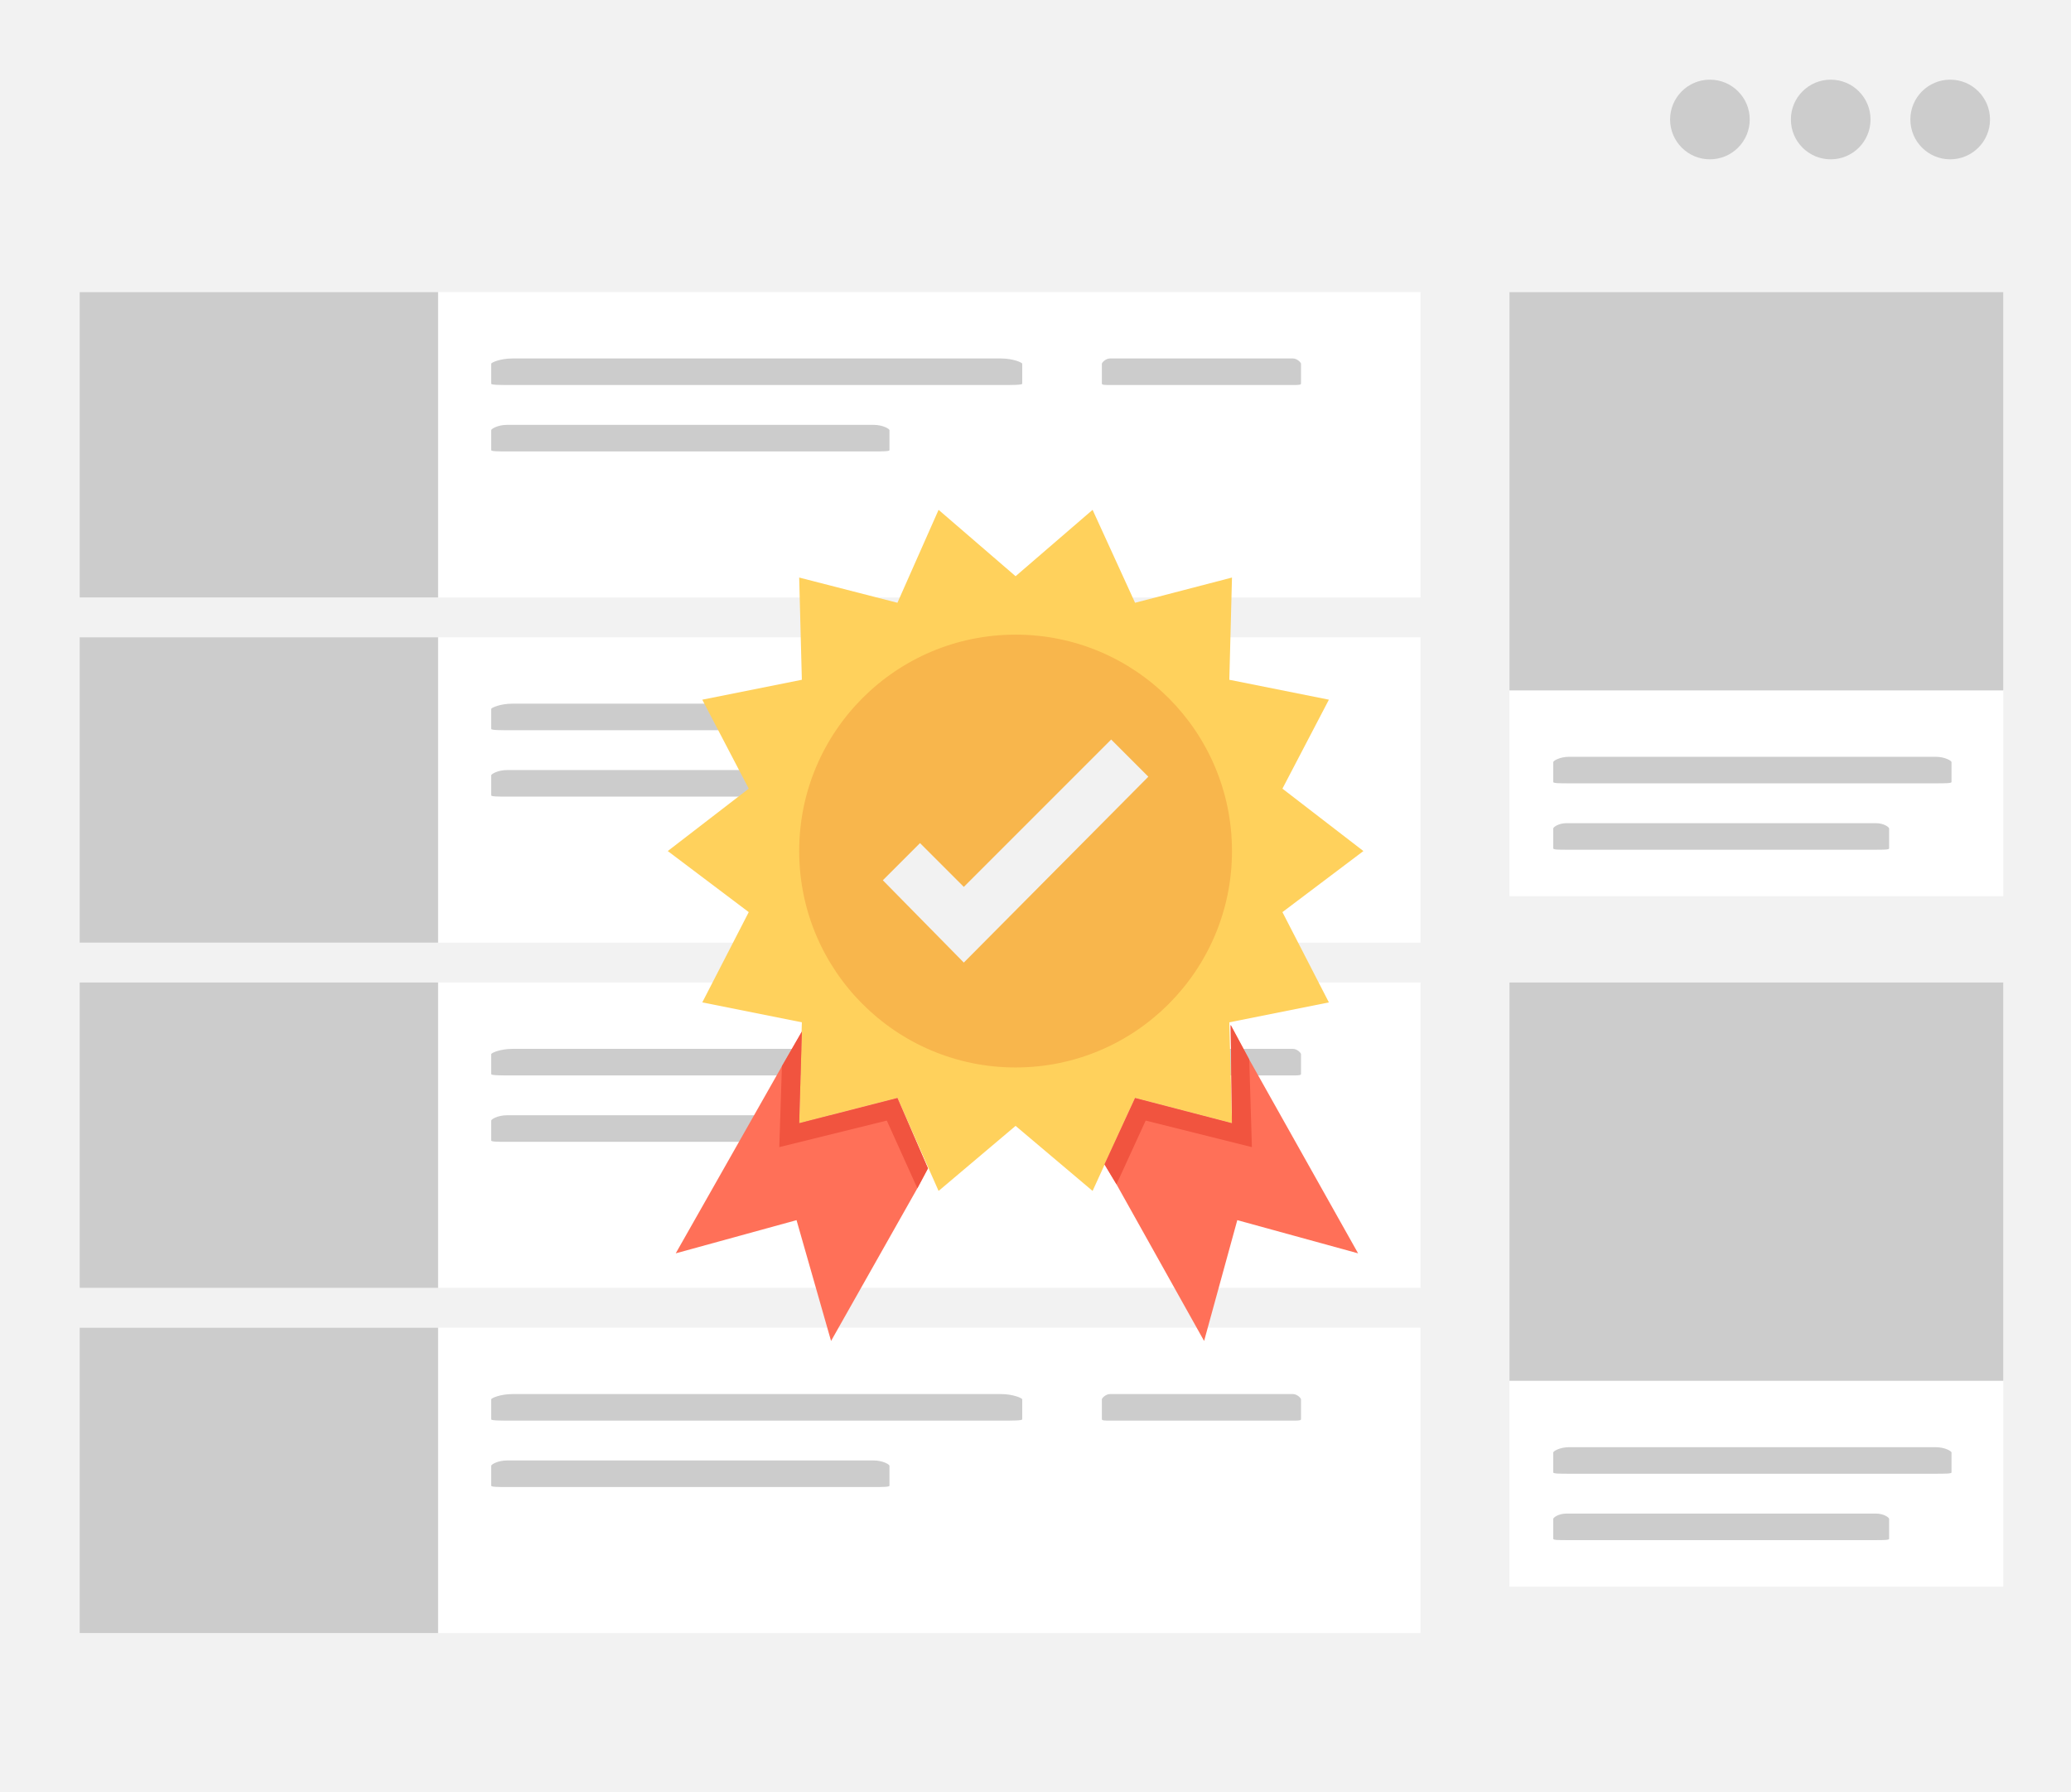 <?xml version="1.0" encoding="utf-8"?>
<!-- Generator: Adobe Illustrator 17.1.0, SVG Export Plug-In . SVG Version: 6.00 Build 0)  -->
<!DOCTYPE svg PUBLIC "-//W3C//DTD SVG 1.1//EN" "http://www.w3.org/Graphics/SVG/1.1/DTD/svg11.dtd">
<svg version="1.1" xmlns="http://www.w3.org/2000/svg" xmlns:xlink="http://www.w3.org/1999/xlink" x="0px" y="0px" width="156px"
	 height="135px" viewBox="0 0 156 135" enable-background="new 0 0 156 135" xml:space="preserve">
<g id="Слой_1">
	<g id="Слой_2">
		<rect fill="#F2F2F2" width="156" height="135"/>
	</g>
	<g id="Слой_1_1_">
		<g>
			<ellipse fill="#CCCCCC" cx="128.8" cy="9" rx="3" ry="3"/>
			<ellipse fill="#CCCCCC" cx="137.9" cy="9" rx="3" ry="3"/>
			<ellipse fill="#CCCCCC" cx="146.9" cy="9" rx="3" ry="3"/>
		</g>
	</g>
	<g id="Слой_5_1_">
		<g id="Слой_8__x28_копия_x29_">
			<g id="Слой_3__x28_копия_x29_">
				<rect x="6" y="100" fill="#FFFFFF" width="101" height="23"/>
			</g>
			<g id="Слой_4__x28_копия_x29_">
				<rect x="6" y="100" fill="#CCCCCC" width="27" height="23"/>
			</g>
			<g id="Слой_5__x28_копия3_x29__1_">
				<path fill="#CCCCCC" d="M98,106.9c0,0.1-0.3,0.1-0.6,0.1H83.6c-0.3,0-0.6,0-0.6-0.1v-1.5c0-0.1,0.3-0.4,0.6-0.4h13.8
					c0.3,0,0.6,0.3,0.6,0.4V106.9z"/>
			</g>
			<g id="Слой_5__x28_копия3_x29_">
				<path fill="#CCCCCC" d="M67,111.9c0,0.1-0.5,0.1-1.2,0.1H38.2c-0.7,0-1.2,0-1.2-0.1v-1.5c0-0.1,0.5-0.4,1.2-0.4h27.6
					c0.7,0,1.2,0.3,1.2,0.4V111.9z"/>
			</g>
			<g id="Слой_5_копия_2">
				<path fill="#CCCCCC" d="M77,106.9c0,0.1-0.7,0.1-1.6,0.1H38.6c-0.9,0-1.6,0-1.6-0.1v-1.5c0-0.1,0.7-0.4,1.6-0.4h36.8
					c0.9,0,1.6,0.3,1.6,0.4C77,105.4,77,106.9,77,106.9z"/>
			</g>
		</g>
		<g id="Слой_8__x28_копия3_x29_">
			<g id="Слой_3__x28_копия3_x29_">
				<rect x="6" y="74" fill="#FFFFFF" width="101" height="23"/>
			</g>
			<g id="Слой_4__x28_копия3_x29_">
				<rect x="6" y="74" fill="#CCCCCC" width="27" height="23"/>
			</g>
			<g id="Слой_5__x28_копия5_x29__1_">
				<path fill="#CCCCCC" d="M98,80.9c0,0.1-0.3,0.1-0.6,0.1H83.6c-0.3,0-0.6,0-0.6-0.1v-1.5c0-0.1,0.3-0.4,0.6-0.4h13.8
					c0.3,0,0.6,0.3,0.6,0.4V80.9z"/>
			</g>
			<g id="Слой_5__x28_копия5_x29_">
				<path fill="#CCCCCC" d="M67,85.9c0,0.1-0.5,0.1-1.2,0.1H38.2c-0.7,0-1.2,0-1.2-0.1v-1.5c0-0.1,0.5-0.4,1.2-0.4h27.6
					c0.7,0,1.2,0.3,1.2,0.4V85.9z"/>
			</g>
			<g id="Слой_5_копия_4">
				<path fill="#CCCCCC" d="M77,80.9c0,0.1-0.7,0.1-1.6,0.1H38.6c-0.9,0-1.6,0-1.6-0.1v-1.5c0-0.1,0.7-0.4,1.6-0.4h36.8
					c0.9,0,1.6,0.3,1.6,0.4C77,79.4,77,80.9,77,80.9z"/>
			</g>
		</g>
		<g id="Слой_9">
			<g id="Слой_8__x28_копия2_x29_">
				<g id="Слой_3__x28_копия2_x29_">
					<rect x="6" y="48" fill="#FFFFFF" width="101" height="23"/>
				</g>
			</g>
			<g id="Слой_8_1_">
				<g id="Слой_4__x28_копия2_x29_">
					<rect x="6" y="48" fill="#CCCCCC" width="27" height="23"/>
				</g>
				<g id="Слой_5__x28_копия4_x29__1_">
					<path fill="#CCCCCC" d="M98,54.9c0,0.1-0.3,0.1-0.6,0.1H83.6c-0.3,0-0.6,0-0.6-0.1v-1.5c0-0.1,0.3-0.4,0.6-0.4h13.8
						c0.3,0,0.6,0.3,0.6,0.4V54.9z"/>
				</g>
				<g id="Слой_5__x28_копия4_x29_">
					<path fill="#CCCCCC" d="M67,59.9c0,0.1-0.5,0.1-1.2,0.1H38.2c-0.7,0-1.2,0-1.2-0.1v-1.5c0-0.1,0.5-0.4,1.2-0.4h27.6
						c0.7,0,1.2,0.3,1.2,0.4V59.9z"/>
				</g>
				<g id="Слой_5_копия_3">
					<path fill="#CCCCCC" d="M77,54.9c0,0.1-0.7,0.1-1.6,0.1H38.6c-0.9,0-1.6,0-1.6-0.1v-1.5c0-0.1,0.7-0.4,1.6-0.4h36.8
						c0.9,0,1.6,0.3,1.6,0.4C77,53.4,77,54.9,77,54.9z"/>
				</g>
			</g>
		</g>
		<g id="Слой_7">
			<g id="Слой_8">
				<g id="Слой_3">
					<rect x="6" y="22" fill="#FFFFFF" width="101" height="23"/>
				</g>
			</g>
			<g id="Слой_6">
				<g id="Слой_4">
					<rect x="6" y="22" fill="#CCCCCC" width="27" height="23"/>
				</g>
				<g id="Слой_5__x28_копия_x29_">
					<path fill="#CCCCCC" d="M98,28.9c0,0.1-0.3,0.1-0.6,0.1H83.6c-0.3,0-0.6,0-0.6-0.1v-1.5c0-0.1,0.3-0.4,0.6-0.4h13.8
						c0.3,0,0.6,0.3,0.6,0.4V28.9z"/>
				</g>
				<g id="Слой_5__x28_копия2_x29_">
					<path fill="#CCCCCC" d="M67,33.9c0,0.1-0.5,0.1-1.2,0.1H38.2c-0.7,0-1.2,0-1.2-0.1v-1.5c0-0.1,0.5-0.4,1.2-0.4h27.6
						c0.7,0,1.2,0.3,1.2,0.4V33.9z"/>
				</g>
				<g id="Слой_5">
					<path fill="#CCCCCC" d="M77,28.9c0,0.1-0.7,0.1-1.6,0.1H38.6c-0.9,0-1.6,0-1.6-0.1v-1.5c0-0.1,0.7-0.4,1.6-0.4h36.8
						c0.9,0,1.6,0.3,1.6,0.4C77,27.4,77,28.9,77,28.9z"/>
				</g>
			</g>
		</g>
	</g>
	<g id="Слой_5_2_">
		<g id="Слой_2__x28_копия_x29_">
			<rect x="113.7" y="74" fill="#FFFFFF" width="37.2" height="45.5"/>
		</g>
		<g id="Слой_4_1_">
			<g id="Слой_5__x28_копия2_x29__4_">
				<path fill="#CCCCCC" d="M142.3,115.9c0,0.1-0.4,0.1-1,0.1H118c-0.6,0-1,0-1-0.1v-1.5c0-0.1,0.4-0.4,1-0.4h23.3
					c0.6,0,1,0.3,1,0.4V115.9z"/>
			</g>
			<g id="Слой_5__x28_копия2_x29__3_">
				<path fill="#CCCCCC" d="M147,110.9c0,0.1-0.5,0.1-1.2,0.1h-27.6c-0.7,0-1.2,0-1.2-0.1v-1.5c0-0.1,0.5-0.4,1.2-0.4h27.6
					c0.7,0,1.2,0.3,1.2,0.4V110.9z"/>
			</g>
			<rect x="113.7" y="74" fill="#CCCCCC" width="37.2" height="30"/>
		</g>
	</g>
	<g id="Слой_3_1_">
		<g id="Слой_2_1_">
			<rect x="113.7" y="22" fill="#FFFFFF" width="37.2" height="45.5"/>
		</g>
		<g id="Слой_2_2_">
			<g id="Слой_5__x28_копия2_x29__2_">
				<path fill="#CCCCCC" d="M142.3,63.9c0,0.1-0.4,0.1-1,0.1H118c-0.6,0-1,0-1-0.1v-1.5c0-0.1,0.4-0.4,1-0.4h23.3c0.6,0,1,0.3,1,0.4
					V63.9z"/>
			</g>
			<g id="Слой_5__x28_копия2_x29__1_">
				<path fill="#CCCCCC" d="M147,58.9c0,0.1-0.5,0.1-1.2,0.1h-27.6c-0.7,0-1.2,0-1.2-0.1v-1.5c0-0.1,0.5-0.4,1.2-0.4h27.6
					c0.7,0,1.2,0.3,1.2,0.4V58.9z"/>
			</g>
			<rect x="113.7" y="22" fill="#CCCCCC" width="37.2" height="30"/>
		</g>
	</g>
</g>
<g id="Слой_2_3_">
	<polygon fill="#FFD15C" points="96.6,68.7 102.7,64.1 96.6,59.4 100.1,52.7 92.6,51.2 92.8,43.5 85.5,45.4 82.3,38.4 76.5,43.4 
		70.7,38.4 67.6,45.4 60.2,43.5 60.4,51.2 52.9,52.7 56.4,59.4 50.3,64.1 56.4,68.7 52.9,75.5 60.4,77 60.2,84.6 67.6,82.7 
		70.7,89.7 76.5,84.8 82.3,89.7 85.5,82.7 92.8,84.6 92.6,77 100.1,75.5 	"/>
	<g>
		<polygon fill="#FF7058" points="67.6,82.7 60.2,84.6 60.4,77.7 58.9,80.3 50.9,94.4 60,91.9 62.6,101 69.1,89.5 69.9,88 		"/>
		<polygon fill="#FF7058" points="94.1,79.8 92.7,77.2 92.8,84.6 85.5,82.7 83.2,87.7 84.1,89.2 90.7,101 93.2,91.9 102.3,94.4 		
			"/>
	</g>
	<g>
		<polygon fill="#F1543F" points="69.9,88 69.1,89.5 66.8,84.4 58.7,86.4 58.9,80.3 60.4,77.7 60.2,84.6 67.6,82.7 		"/>
		<polygon fill="#F1543F" points="94.3,86.4 86.3,84.4 84.1,89.2 83.2,87.7 85.5,82.7 92.8,84.6 92.7,77.2 94.1,79.8 		"/>
	</g>
	<ellipse fill="#F8B64C" cx="76.5" cy="64.1" rx="16.3" ry="16.3"/>
	<polygon fill="#F2F2F2" points="72.6,72.5 66.5,66.3 69.3,63.5 72.6,66.8 83.7,55.7 86.5,58.5 	"/>
</g>
</svg>
